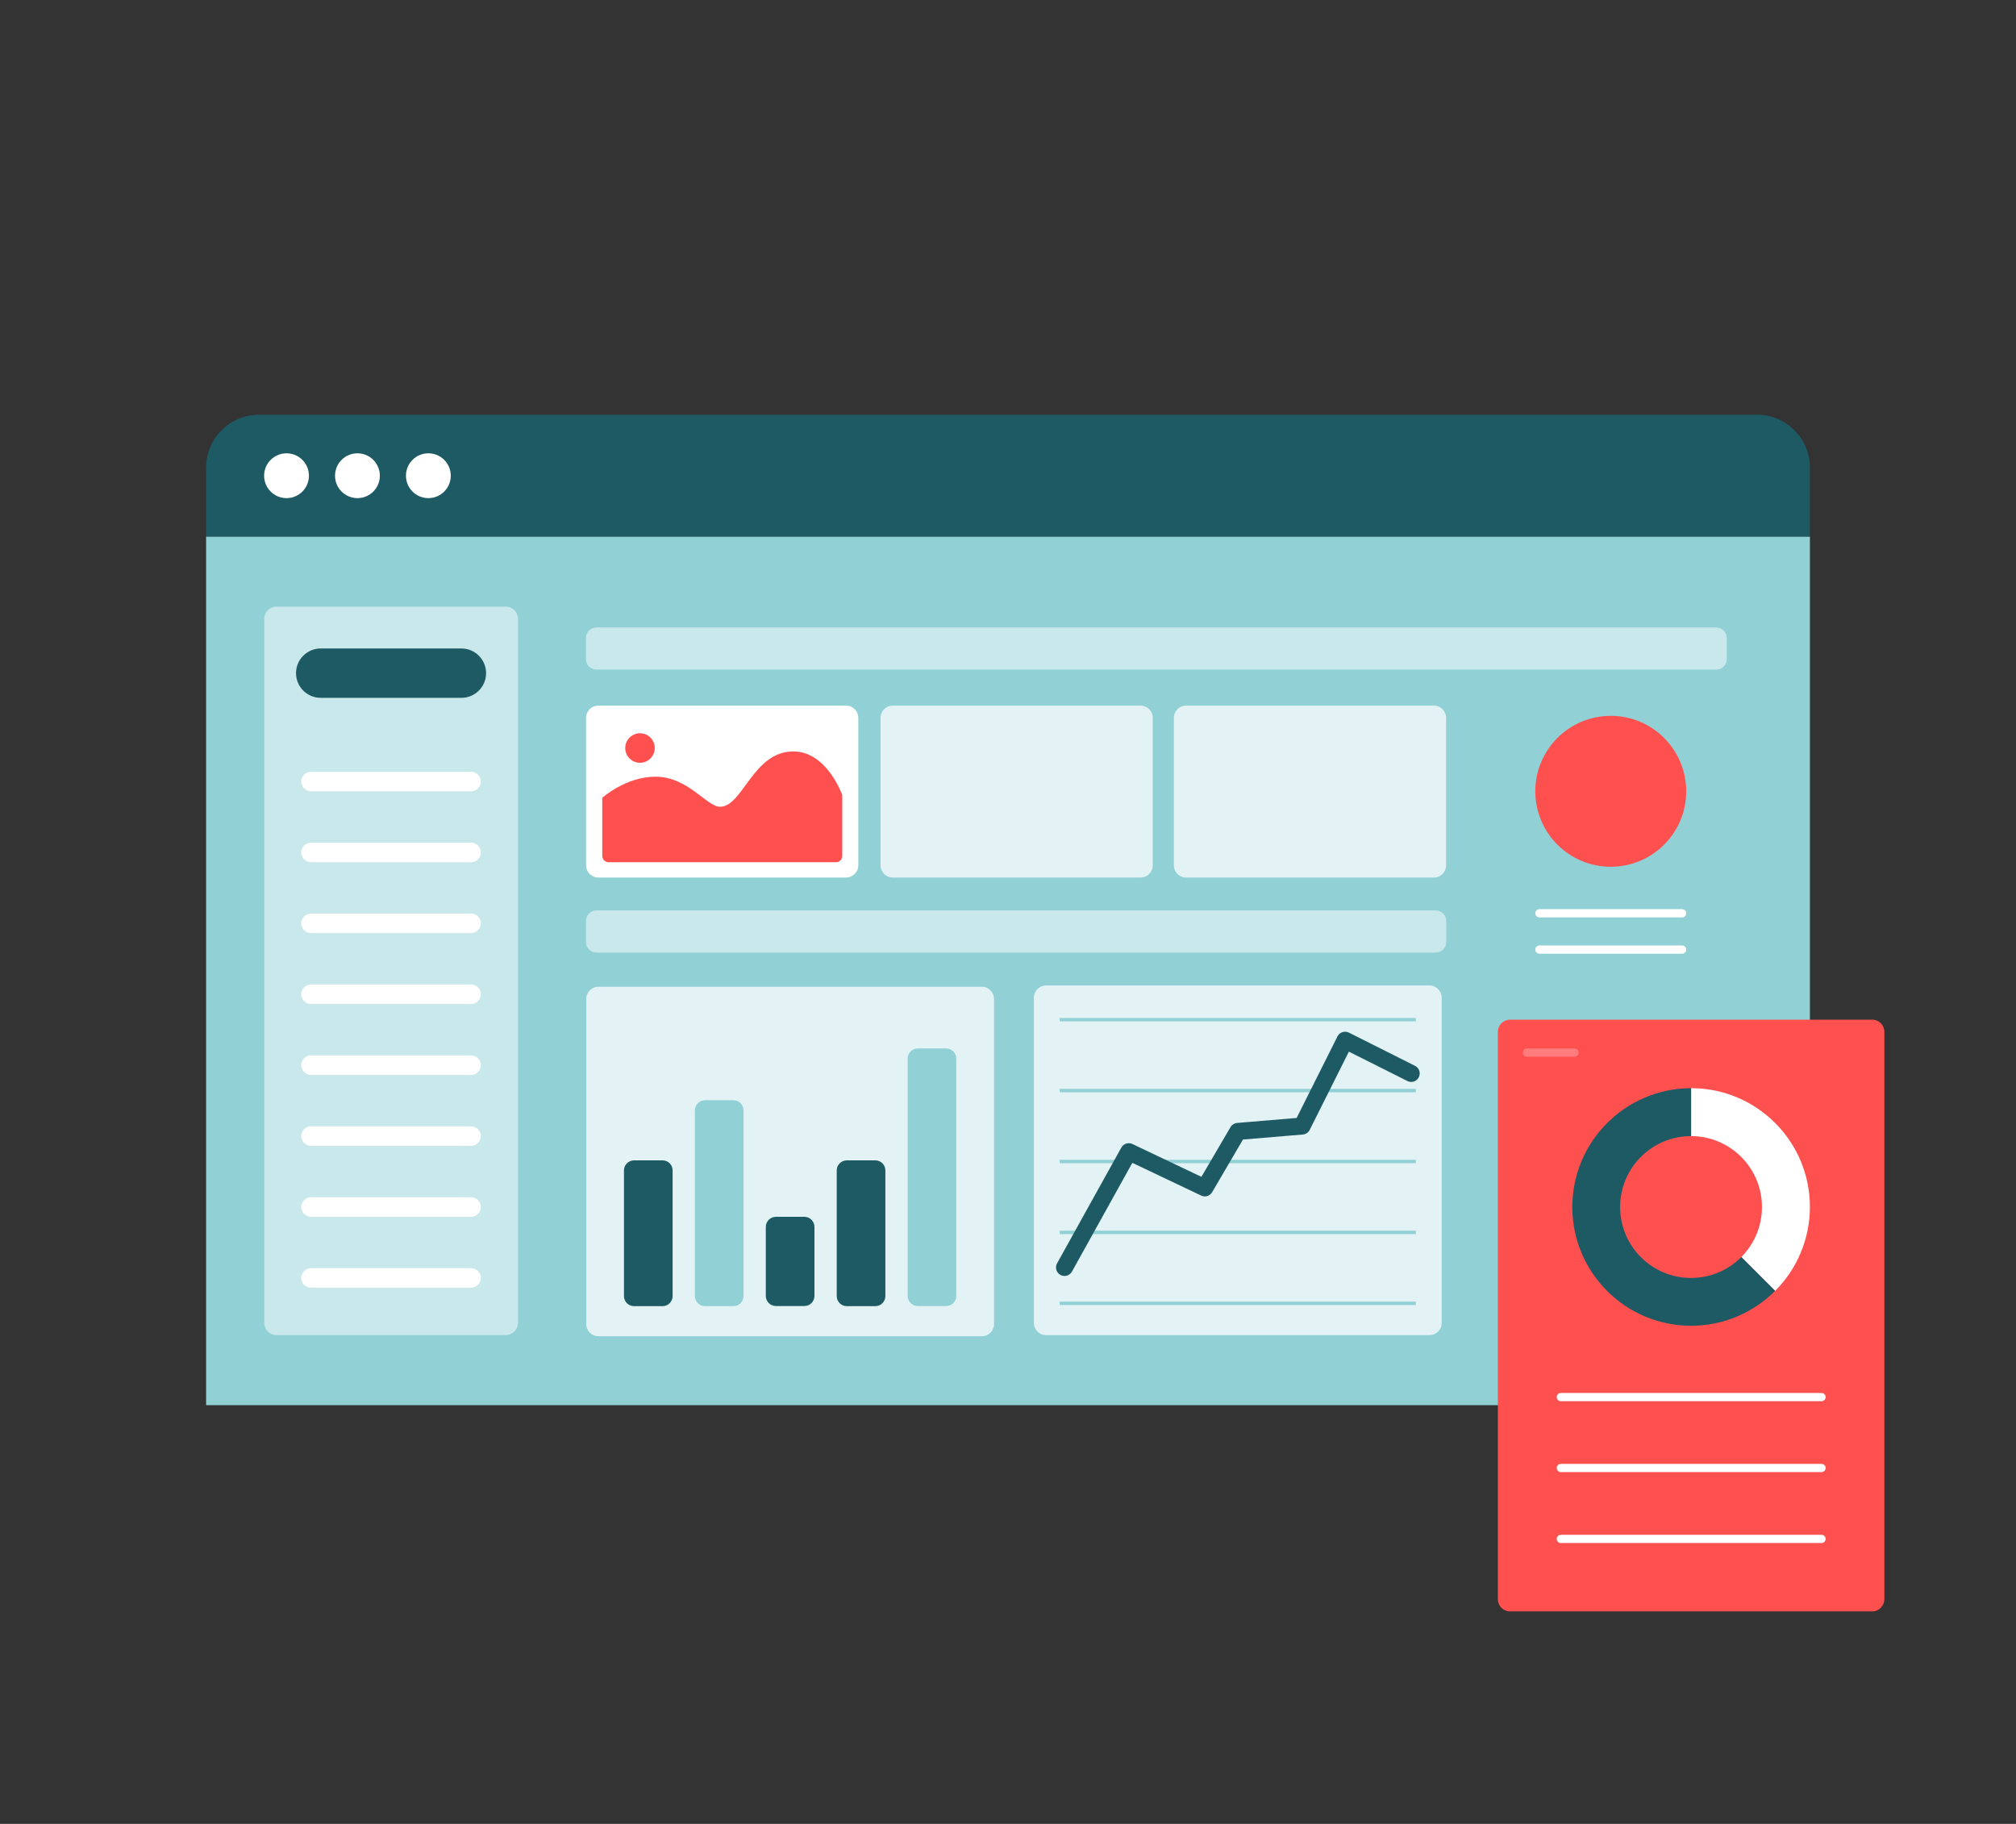 <?xml version="1.0" encoding="utf-8"?>
<!-- Generator: Adobe Illustrator 26.0.2, SVG Export Plug-In . SVG Version: 6.00 Build 0)  -->
<svg version="1.1" xmlns="http://www.w3.org/2000/svg" xmlns:xlink="http://www.w3.org/1999/xlink" x="0px" y="0px"
	 width="1421.3px" height="1285.9px" viewBox="0 0 1421.3 1285.9" style="enable-background:new 0 0 1421.3 1285.9;"
	 xml:space="preserve">
<rect x="0" y="0" width="1421.3" height="1285.9" fill="#333333" stroke="none"/>
<style type="text/css">
	.st0{fill:#91D1D6;}
	.st1{fill:#FEBF10;}
	.st2{fill:#D09F76;}
	.st3{opacity:0.5;fill:#91D1D6;}
	.st4{fill:#FFFFFF;}
	.st5{opacity:0.75;fill:#91D1D6;}
	.st6{opacity:0.5;fill:#FFFFFF;}
	.st7{opacity:0.25;fill:#91D1D6;}
	.st8{opacity:0.5;}
	.st9{opacity:0.75;fill:#FFFFFF;}
	.st10{fill:#FCCB5E;}
	.st11{fill:#006838;}
	.st12{fill:#1E5A64;}
	.st13{fill:#BE1E2D;}
	.st14{fill:#BC8C68;}
	.st15{fill:#DBC2B0;}
	.st16{fill:none;stroke:#1E5A64;stroke-width:8;stroke-miterlimit:10;}
	.st17{fill:#FFFFFF;stroke:#1E5A64;stroke-width:8;stroke-miterlimit:10;}
	.st18{fill:#231F20;}
	.st19{fill:#F2D5C1;}
	.st20{fill:none;stroke:#006838;stroke-width:8;stroke-miterlimit:10;}
	.st21{fill:#FFFFFF;stroke:#006838;stroke-width:8;stroke-miterlimit:10;}
	.st22{fill:#FF5050;}
	.st23{fill:none;}
	.st24{fill:#603813;}
	.st25{fill:#1A5056;}
	.st26{fill:none;stroke:#D08276;stroke-width:8;stroke-linecap:round;stroke-linejoin:round;stroke-miterlimit:10;}
	.st27{fill:#FFFFFF;stroke:#FFFFFF;stroke-width:8;stroke-miterlimit:10;}
	.st28{fill:none;stroke:#231F20;stroke-width:8;stroke-miterlimit:10;}
	.st29{opacity:0.9;fill:#1E5A64;stroke:#231F20;stroke-width:8;stroke-miterlimit:10;}
	.st30{fill:none;stroke:#231F20;stroke-width:8;stroke-linecap:round;stroke-linejoin:round;stroke-miterlimit:10;}
	.st31{fill:#D8A884;}
	.st32{fill:none;stroke:#FFFFFF;stroke-width:3;stroke-miterlimit:10;}
	.st33{fill:none;stroke:#91D1D6;stroke-width:3;stroke-miterlimit:10;}
	.st34{fill:none;stroke:#005B2D;stroke-width:8;stroke-miterlimit:10;}
	.st35{fill:#EF7D7D;}
	.st36{fill:none;stroke:#FFFFFF;stroke-width:9;stroke-miterlimit:10;}
	.st37{fill:none;stroke:#91D1D6;stroke-width:14;stroke-linecap:round;stroke-linejoin:round;stroke-dasharray:20.057,20.057;}
	.st38{opacity:0.25;}
	.st39{fill:#8A5E3C;}
	.st40{fill:#262261;}
	.st41{fill:#2B388F;}
	.st42{fill:#E9CEBB;}
	.st43{fill:none;stroke:#FFFFFF;stroke-width:8;stroke-miterlimit:10;}
	.st44{opacity:0.75;}
	.st45{fill:#184A4C;}
	.st46{opacity:0.5;fill:#1E5A64;}
	.st47{fill:#C68D00;}
	.st48{fill:#F1F1F2;}
	.st49{fill:none;stroke:#FCCB5E;stroke-width:8;stroke-miterlimit:10;}
	.st50{fill:#79B9BA;}
	.st51{fill:none;stroke:#FEBF10;stroke-width:8;stroke-miterlimit:10;}
	.st52{fill:#113F44;}
	.st53{fill:none;stroke:#FFFFFF;stroke-width:14;stroke-miterlimit:10;}
	.st54{fill:#FFFFFF;stroke:#FFFFFF;stroke-width:3;stroke-miterlimit:10;}
	.st55{fill:none;stroke:#91D1D6;stroke-width:12;stroke-linecap:round;stroke-linejoin:round;stroke-miterlimit:10;}
	.st56{fill:none;stroke:#FF5050;stroke-width:12;stroke-linecap:round;stroke-linejoin:round;}
	.st57{fill:none;stroke:#FF5050;stroke-width:12;stroke-linecap:round;stroke-linejoin:round;stroke-dasharray:20.778,20.778;}
	.st58{fill:none;stroke:#FFFFFF;stroke-width:12;stroke-miterlimit:10;}
	.st59{fill:none;stroke:#FFFFFF;stroke-width:12;stroke-linecap:round;stroke-linejoin:round;stroke-miterlimit:10;}
	.st60{fill:none;stroke:#91D1D6;stroke-width:12;stroke-linecap:round;stroke-linejoin:round;}
	.st61{fill:none;stroke:#91D1D6;stroke-width:12;stroke-linecap:round;stroke-linejoin:round;stroke-dasharray:19.973,19.973;}
	.st62{fill:none;stroke:#91D1D6;stroke-width:12;stroke-linecap:round;stroke-linejoin:round;stroke-dasharray:20.716,20.716;}
	.st63{fill:none;stroke:#91D1D6;stroke-width:12;stroke-linecap:round;stroke-linejoin:round;stroke-dasharray:20.117,20.117;}
	.st64{fill:#91D1D6;stroke:#91D1D6;stroke-miterlimit:10;}
	.st65{fill:#91D1D6;stroke:#91D1D6;stroke-width:0.75;stroke-miterlimit:10;}
	.st66{fill:none;stroke:#1E5A64;stroke-width:12;stroke-linecap:round;stroke-linejoin:round;stroke-miterlimit:10;}
	.st67{opacity:0.25;fill:#FFFFFF;}
	.st68{fill:#1E5A64;stroke:#1E5A64;stroke-width:12;stroke-linecap:round;stroke-linejoin:round;stroke-miterlimit:10;}
	.st69{fill:none;stroke:#231F20;stroke-width:20;stroke-miterlimit:10;}
	.st70{fill:none;stroke:#1E5A64;stroke-width:15;stroke-miterlimit:10;}
	.st71{fill:#FFFFFF;stroke:#1E5A64;stroke-width:15;stroke-miterlimit:10;}
	.st72{fill:#231F20;stroke:#231F20;stroke-width:12;stroke-miterlimit:10;}
	.st73{opacity:0.75;fill:#1E5A64;}
	.st74{opacity:0.1;fill:#91D1D6;}
	.st75{opacity:0.1;fill:#1E5A64;}
</style>
<g id="Layer_1">
</g>
<g id="Layer_2">
</g>
<g id="Layer_3">
	<rect x="145.3" y="378.3" class="st0" width="1130.7" height="612.4"/>
	<path class="st12" d="M1238.7,292.4H182.6c-20.6,0-37.3,16.7-37.3,37.3v48.6H1276v-48.6C1276,309.1,1259.3,292.4,1238.7,292.4z"/>
	<circle class="st4" cx="202" cy="335.4" r="15.8"/>
	<circle class="st4" cx="252" cy="335.4" r="15.8"/>
	<circle class="st4" cx="302" cy="335.4" r="15.8"/>
	<path class="st6" d="M356.5,941.3H194.9c-4.8,0-8.6-3.9-8.6-8.6V436.3c0-4.8,3.9-8.6,8.6-8.6h161.7c4.8,0,8.6,3.9,8.6,8.6v496.3
		C365.2,937.4,361.3,941.3,356.5,941.3z"/>
	<path class="st12" d="M325.3,492h-99.2c-9.6,0-17.4-7.8-17.4-17.4v0c0-9.6,7.8-17.4,17.4-17.4h99.2c9.6,0,17.4,7.8,17.4,17.4v0
		C342.7,484.2,334.9,492,325.3,492z"/>
	<path class="st4" d="M332.1,557.9H219.3c-3.8,0-6.9-3.1-6.9-6.9l0,0c0-3.8,3.1-6.9,6.9-6.9h112.8c3.8,0,6.9,3.1,6.9,6.9l0,0
		C339,554.8,335.9,557.9,332.1,557.9z"/>
	<path class="st4" d="M332.1,607.9H219.3c-3.8,0-6.9-3.1-6.9-6.9l0,0c0-3.8,3.1-6.9,6.9-6.9h112.8c3.8,0,6.9,3.1,6.9,6.9l0,0
		C339,604.8,335.9,607.9,332.1,607.9z"/>
	<path class="st4" d="M332.1,657.9H219.3c-3.8,0-6.9-3.1-6.9-6.9l0,0c0-3.8,3.1-6.9,6.9-6.9h112.8c3.8,0,6.9,3.1,6.9,6.9l0,0
		C339,654.8,335.9,657.9,332.1,657.9z"/>
	<path class="st4" d="M332.1,707.9H219.3c-3.8,0-6.9-3.1-6.9-6.9l0,0c0-3.8,3.1-6.9,6.9-6.9h112.8c3.8,0,6.9,3.1,6.9,6.9l0,0
		C339,704.8,335.9,707.9,332.1,707.9z"/>
	<path class="st4" d="M332.1,757.9H219.3c-3.8,0-6.9-3.1-6.9-6.9l0,0c0-3.8,3.1-6.9,6.9-6.9h112.8c3.8,0,6.9,3.1,6.9,6.9l0,0
		C339,754.8,335.9,757.9,332.1,757.9z"/>
	<path class="st4" d="M332.1,807.9H219.3c-3.8,0-6.9-3.1-6.9-6.9l0,0c0-3.8,3.1-6.9,6.9-6.9h112.8c3.8,0,6.9,3.1,6.9,6.9l0,0
		C339,804.8,335.9,807.9,332.1,807.9z"/>
	<path class="st4" d="M332.1,857.9H219.3c-3.8,0-6.9-3.1-6.9-6.9l0,0c0-3.8,3.1-6.9,6.9-6.9h112.8c3.8,0,6.9,3.1,6.9,6.9l0,0
		C339,854.8,335.9,857.9,332.1,857.9z"/>
	<path class="st4" d="M332.1,907.9H219.3c-3.8,0-6.9-3.1-6.9-6.9l0,0c0-3.8,3.1-6.9,6.9-6.9h112.8c3.8,0,6.9,3.1,6.9,6.9l0,0
		C339,904.8,335.9,907.9,332.1,907.9z"/>
	<path class="st6" d="M1210,472.1H420.5c-4.1,0-7.4-3.3-7.4-7.4v-14.9c0-4.1,3.3-7.4,7.4-7.4H1210c4.1,0,7.4,3.3,7.4,7.4v14.9
		C1217.4,468.8,1214,472.1,1210,472.1z"/>
	<path class="st6" d="M1012.2,671.6H420.5c-4.1,0-7.4-3.3-7.4-7.4v-14.9c0-4.1,3.3-7.4,7.4-7.4h591.7c4.1,0,7.4,3.3,7.4,7.4v14.9
		C1019.6,668.3,1016.3,671.6,1012.2,671.6z"/>
	<path class="st4" d="M596.4,618.7H421.8c-4.8,0-8.6-3.9-8.6-8.6v-104c0-4.8,3.9-8.6,8.6-8.6h174.7c4.8,0,8.6,3.9,8.6,8.6v104
		C605.1,614.8,601.2,618.7,596.4,618.7z"/>
	<path class="st22" d="M589.4,607.9H429.1c-2.5,0-4.5-2-4.5-4.5v-40.9c0,0,16.5-14.9,37.5-14.9c23,0,36.2,21.2,45.5,21.2
		c16.1,0,23.2-39,51.7-39c23.7,0,34.5,30.7,34.5,30.7v42.8C593.9,605.9,591.8,607.9,589.4,607.9z"/>
	<path class="st9" d="M804.1,618.7H629.4c-4.8,0-8.6-3.9-8.6-8.6v-104c0-4.8,3.9-8.6,8.6-8.6h174.7c4.8,0,8.6,3.9,8.6,8.6v104
		C812.7,614.8,808.8,618.7,804.1,618.7z"/>
	<path class="st9" d="M1010.9,618.7H836.2c-4.8,0-8.6-3.9-8.6-8.6v-104c0-4.8,3.9-8.6,8.6-8.6h174.7c4.8,0,8.6,3.9,8.6,8.6v104
		C1019.6,614.8,1015.7,618.7,1010.9,618.7z"/>
	<circle class="st22" cx="451.2" cy="527.4" r="10.4"/>
	<path class="st9" d="M692.2,942.1H421.9c-4.8,0-8.6-3.9-8.6-8.6V704.3c0-4.8,3.9-8.6,8.6-8.6h270.3c4.8,0,8.6,3.9,8.6,8.6v229.2
		C700.8,938.2,697,942.1,692.2,942.1z"/>
	<path class="st9" d="M1007.8,941.3H737.5c-4.8,0-8.6-3.9-8.6-8.6V703.4c0-4.8,3.9-8.6,8.6-8.6h270.3c4.8,0,8.6,3.9,8.6,8.6v229.2
		C1016.5,937.4,1012.6,941.3,1007.8,941.3z"/>
	<path class="st12" d="M467.1,818.1H447c-3.9,0-7.1,3.2-7.1,7.1v88.6c0,3.9,3.2,7.1,7.1,7.1h20.1c3.9,0,7.1-3.2,7.1-7.1v-88.6
		C474.2,821.2,471,818.1,467.1,818.1z"/>
	<path class="st0" d="M517.1,775.7H497c-3.9,0-7.1,3.2-7.1,7.1v131c0,3.9,3.2,7.1,7.1,7.1h20.1c3.9,0,7.1-3.2,7.1-7.1v-131
		C524.2,778.9,521,775.7,517.1,775.7z"/>
	<path class="st12" d="M567.1,857.9H547c-3.9,0-7.1,3.2-7.1,7.1v48.7c0,3.9,3.2,7.1,7.1,7.1h20.1c3.9,0,7.1-3.2,7.1-7.1V865
		C574.2,861.1,571,857.9,567.1,857.9z"/>
	<path class="st12" d="M617.1,818.1H597c-3.9,0-7.1,3.2-7.1,7.1v88.6c0,3.9,3.2,7.1,7.1,7.1h20.1c3.9,0,7.1-3.2,7.1-7.1v-88.6
		C624.2,821.2,621,818.1,617.1,818.1z"/>
	<path class="st0" d="M667.1,739.2H647c-3.9,0-7.1,3.2-7.1,7.1v167.4c0,3.9,3.2,7.1,7.1,7.1h20.1c3.9,0,7.1-3.2,7.1-7.1V746.3
		C674.2,742.4,671,739.2,667.1,739.2z"/>
	<rect x="747.1" y="717.7" class="st0" width="251.1" height="2.4"/>
	<rect x="747.1" y="767.7" class="st0" width="251.1" height="2.4"/>
	<rect x="747.1" y="817.7" class="st0" width="251.1" height="2.4"/>
	<rect x="747.1" y="867.7" class="st0" width="251.1" height="2.4"/>
	<rect x="747.1" y="917.7" class="st0" width="251.1" height="2.4"/>
	<polyline class="st66" points="750.5,893.6 795.8,812 849.4,837.5 872.7,797.7 918,793.9 948.3,733.4 994.9,756.8 	"/>
	<circle class="st22" cx="1135.6" cy="557.9" r="53.2"/>
	<path class="st4" d="M1185.9,641h-100.6c-1.6,0-2.9,1.3-2.9,2.9l0,0c0,1.6,1.3,2.9,2.9,2.9h100.6c1.6,0,2.9-1.3,2.9-2.9l0,0
		C1188.8,642.3,1187.5,641,1185.9,641z"/>
	<path class="st4" d="M1185.9,666.6h-100.6c-1.6,0-2.9,1.3-2.9,2.9l0,0c0,1.6,1.3,2.9,2.9,2.9h100.6c1.6,0,2.9-1.3,2.9-2.9l0,0
		C1188.8,667.9,1187.5,666.6,1185.9,666.6z"/>
	<path class="st22" d="M1319.9,1136.1h-255.3c-4.8,0-8.6-3.9-8.6-8.6V727.5c0-4.8,3.9-8.6,8.6-8.6h255.3c4.8,0,8.6,3.9,8.6,8.6
		v399.9C1328.5,1132.2,1324.6,1136.1,1319.9,1136.1z"/>
	<g>
		<path class="st4" d="M1251.5,910.1c15.1-15.1,24.5-36.1,24.5-59.2c0-46.2-37.5-83.7-83.7-83.7v83.6L1251.5,910.1z"/>
		<path class="st12" d="M1108.5,851c0,46.2,37.5,83.7,83.7,83.7c23.2,0,44.1-9.4,59.3-24.6l-59.3-59.3v-83.6
			C1146,767.3,1108.5,804.8,1108.5,851z"/>
	</g>
	<circle class="st22" cx="1192.2" cy="851" r="50"/>
	<path class="st4" d="M1284.2,982.1h-183.8c-1.6,0-2.9,1.3-2.9,2.9v0c0,1.6,1.3,2.9,2.9,2.9h183.8c1.6,0,2.9-1.3,2.9-2.9v0
		C1287.1,983.4,1285.8,982.1,1284.2,982.1z"/>
	<path class="st4" d="M1284.2,1032.1h-183.8c-1.6,0-2.9,1.3-2.9,2.9l0,0c0,1.6,1.3,2.9,2.9,2.9h183.8c1.6,0,2.9-1.3,2.9-2.9l0,0
		C1287.1,1033.4,1285.8,1032.1,1284.2,1032.1z"/>
	<path class="st4" d="M1284.2,1082.1h-183.8c-1.6,0-2.9,1.3-2.9,2.9l0,0c0,1.6,1.3,2.9,2.9,2.9h183.8c1.6,0,2.9-1.3,2.9-2.9l0,0
		C1287.1,1083.4,1285.8,1082.1,1284.2,1082.1z"/>
	<path class="st67" d="M1110.1,739.2h-33.6c-1.6,0-2.9,1.3-2.9,2.9l0,0c0,1.6,1.3,2.9,2.9,2.9h33.6c1.6,0,2.9-1.3,2.9-2.9l0,0
		C1113,740.5,1111.7,739.2,1110.1,739.2z"/>
</g>
<g id="Layer_5_00000052797676712987653890000001988086110197498783_">
</g>
<g id="Layer_4">
</g>
</svg>

